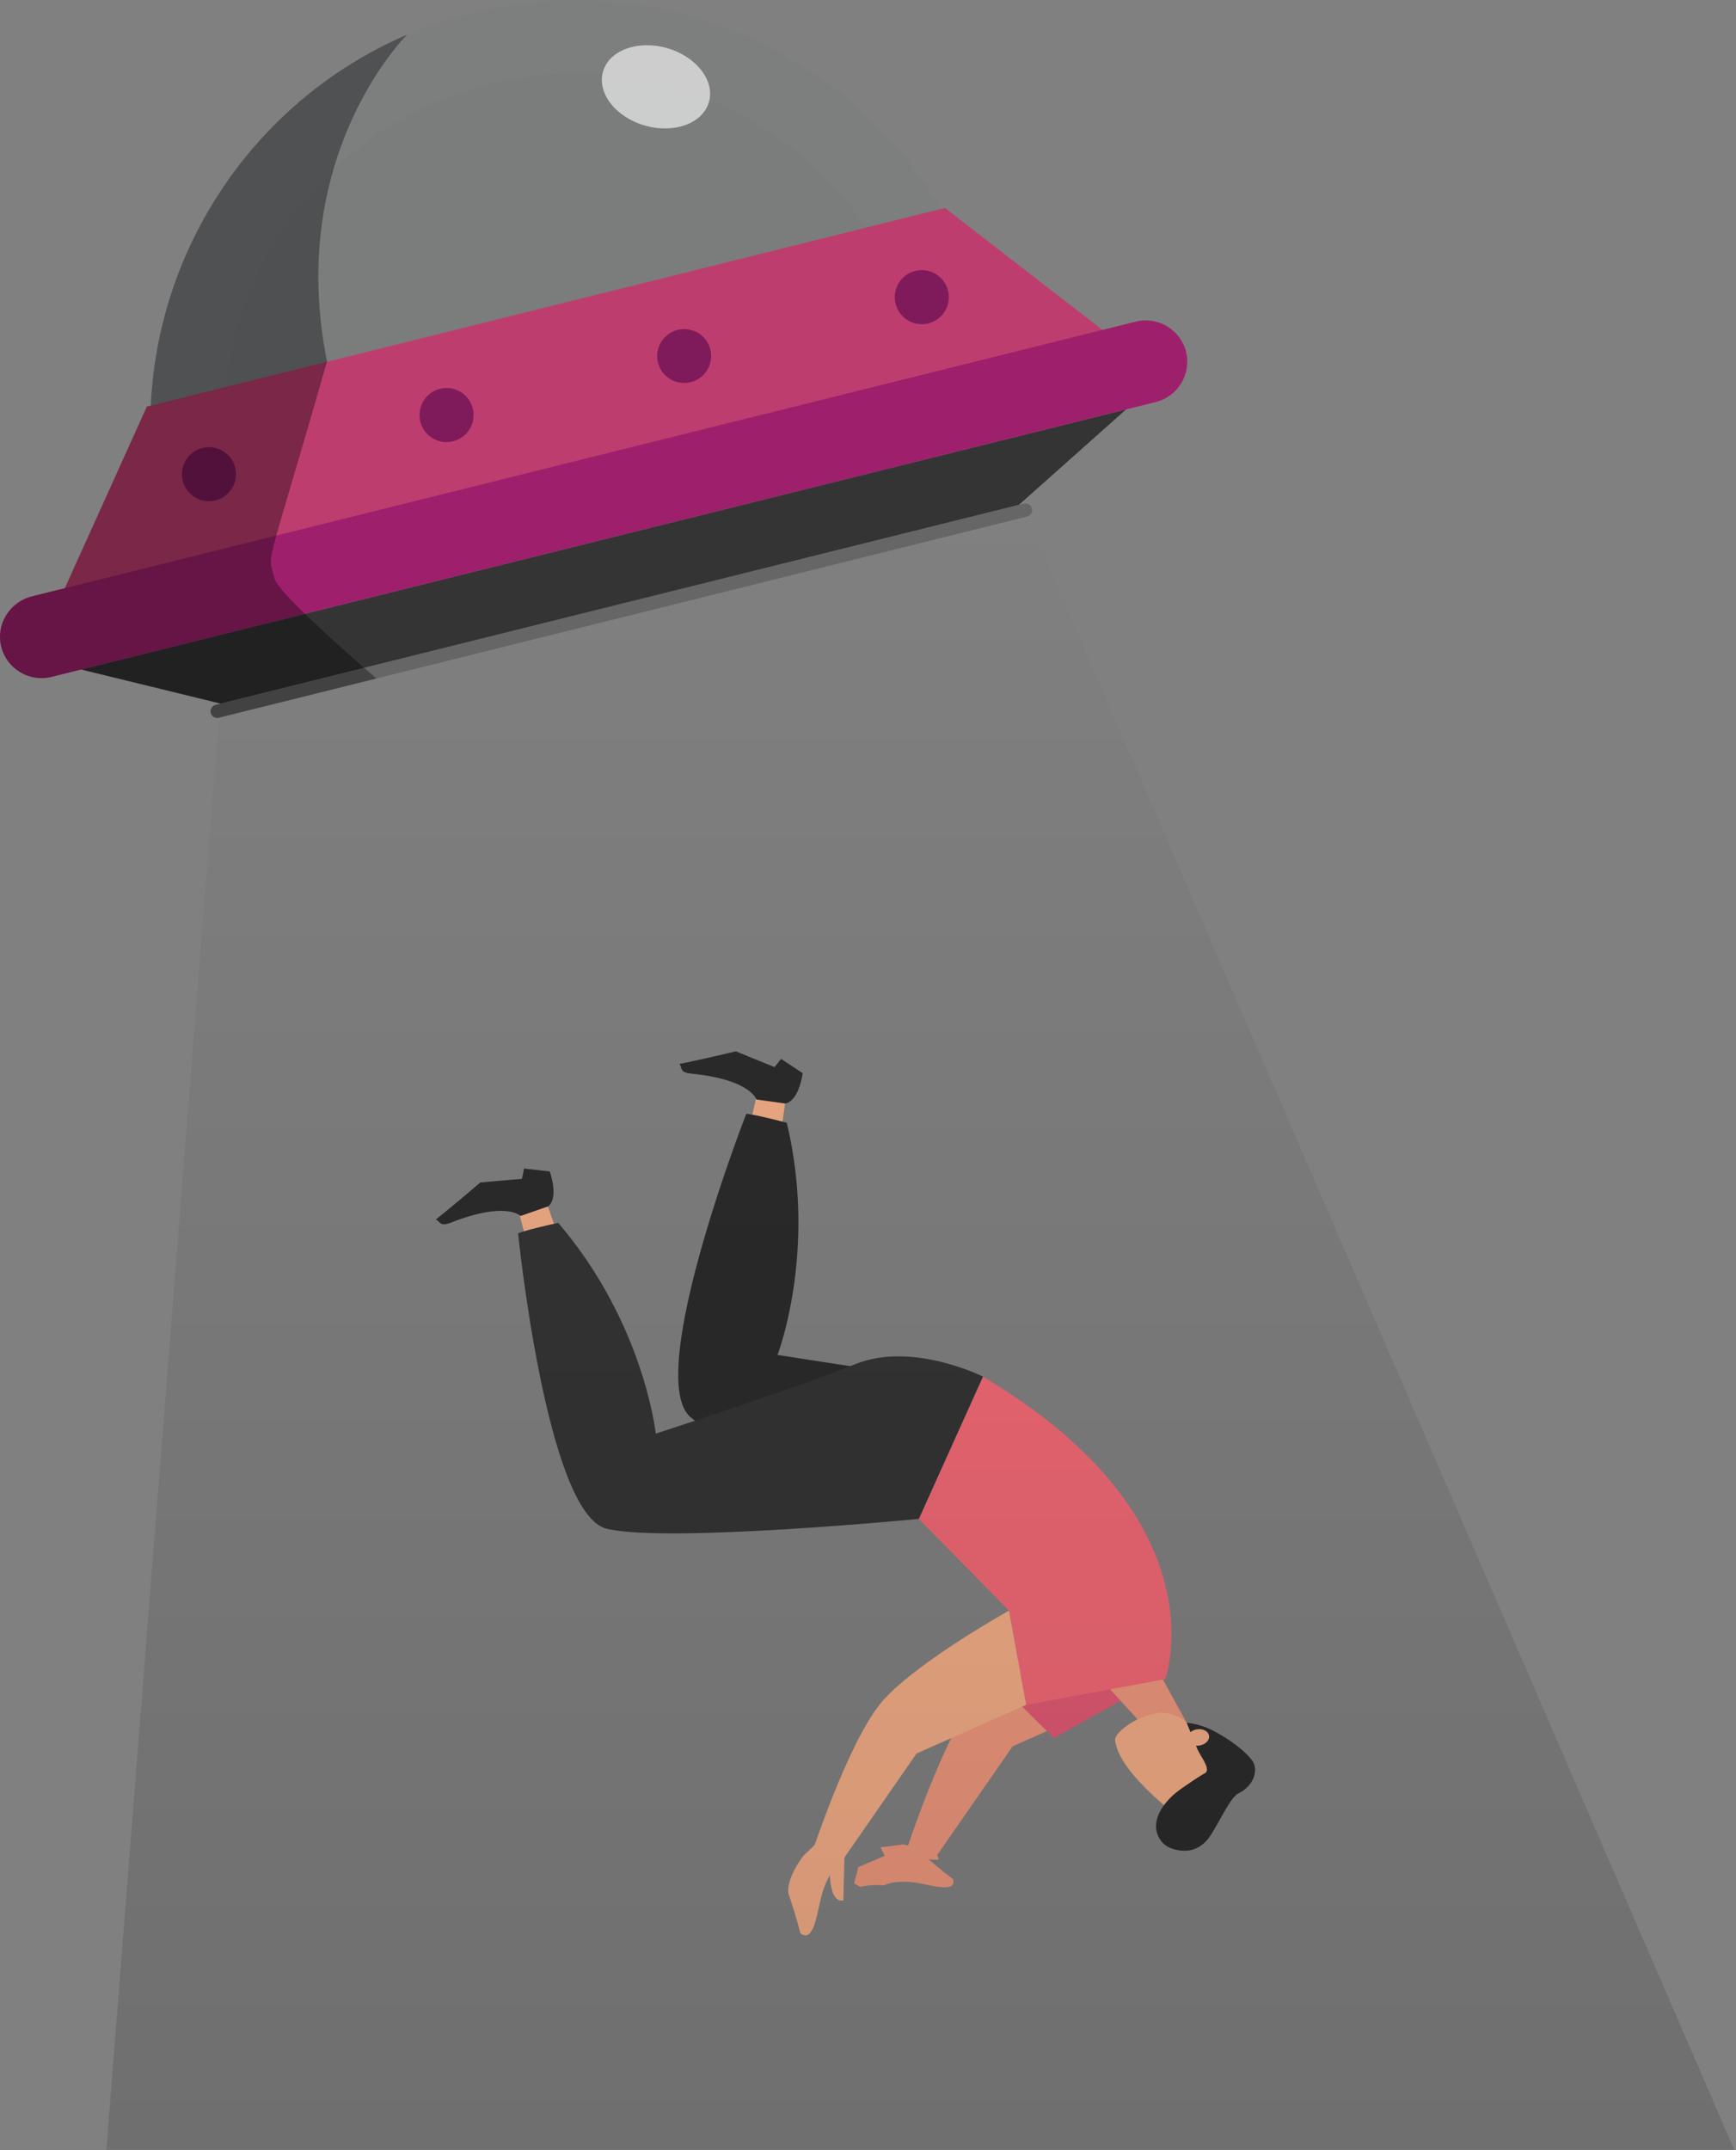 <svg xmlns="http://www.w3.org/2000/svg" width="273" height="338"><rect width="100%" height="100%" fill="#808080" stroke="none"/><defs><linearGradient id="a" x1="50%" x2="50%" y1="0%" y2="100%"><stop offset="0%" stop-opacity="0"/><stop offset="100%"/></linearGradient></defs><g fill="none" fill-rule="evenodd"><path fill="#EC967C" d="M142.916 290.457s.038-.114.158-.292a13.79 13.79 0 0 1-1.009-.225c-1.193.168-2.397.303-3.595.46.306.619.733 1.488.75 1.553l8.308.406s.346-.853-1.356-1.424c-1.702-.57-3.256-.478-3.256-.478"/><path fill="#EC967C" d="M173.776 252.053s-14.057 7.823-19.666 13.965c-5.608 6.141-11.879 25.818-11.879 25.818l5.082-.131 11.932-17.191 17.233-7.643-2.702-14.818"/><path fill="#DF5973" d="M181.558 264.375l-15.824 8.835-10.717-10.599 26.541 1.764"/><path fill="#F0AB85" d="M118.044 176.454l.91-4.104a4.034 4.034 0 0 1 4.348.455l.222.179-.574 4.15-4.906-.68"/><path fill="#2B2B2B" d="M152.568 217.305a28.105 28.105 0 0 0-1.981 7.014c-5.029 3.456-8.214 8.74-9.587 14.533-11.502-4.851-27.787-12.098-32.413-16.082-7.377-6.35 8.772-47.685 8.772-47.685s1.093.026 6.366 1.412c4.837 20.221-1.453 36.485-1.453 36.485s19.634 3.161 30.296 4.323m-33.626-44.467s-.892-3.133-10.182-4.06c-1.905-.191-1.423-.837-1.907-1.53 2.883-.557 8.872-1.981 8.872-1.981l6.081 2.478 1.026-1.296 3.395 2.252s-.548 4.315-2.714 4.77l-4.57-.633"/><path fill="#EC967C" d="M179.702 271.156l-5.167-5.636 6.342-5.132 5.74 10.43-6.915.338"/><path fill="#F0AB85" d="M176.864 271.539c-.744.587-1.363 1.225-1.507 1.799.184 4.818 9.08 11.542 9.08 11.542l4.599-1.136 2.378-6.09-4.037-5.941c-1.076-1.586-2.913-2.51-4.944-2.487-1.998.26-3.95 1.034-5.569 2.313"/><path fill="#2B2B2B" d="M188.282 274.917c.477 1.148 2.267 3.283 1.163 3.855-.806.418-3.34 2.15-4.169 2.768-1.972 1.471-4.913 4.865-2.674 7.866 1.119 1.5 3.54 1.71 4.748 1.407 1.186-.297 2.195-1.077 2.88-2.091 1.605-2.38 3.237-6.202 4.558-6.828 2.222-1.053 3.305-3.624 2.053-5.246-1.337-1.733-4.22-3.688-6.332-4.721a11.502 11.502 0 0 0-3.892-1.109l1.665 4.099"/><path fill="#F0AB85" d="M190.12 273.208c-.15.716-1.028 1.256-1.96 1.207-.932-.05-1.567-.671-1.416-1.388.15-.715 1.028-1.255 1.96-1.205.932.05 1.566.67 1.417 1.386M82.706 194.78l-1.06-4.067a4.034 4.034 0 0 1 4.076-1.578l.28.057 1.38 3.956-4.676 1.632"/><path fill="#EF6874" d="M183.234 263.955s9.219-25.04-28.654-47.558c-3.489 7.738-10.082 22.369-10.082 22.369l14.172 14.42 2.702 14.817 21.862-4.048"/><path fill="#F0AB85" d="M158.67 253.185s-14.057 7.823-19.666 13.964c-5.609 6.142-11.879 25.82-11.879 25.82l5.082-.132 11.932-17.192 17.233-7.642-2.702-14.818"/><path fill="#F0AB85" d="M131.974 292.913c-.352.263-1.475 1.277-2.507 4.182-.926 2.607-1.264 8.592-3.611 6.813-.704-2.917-1.88-6.257-1.88-6.257-.253-1.807 1.217-4.503 2.45-6.008l4.35-4.171s2.908.311 3.048.3l.163 1.263a14.167 14.167 0 0 0-2.013 3.878"/><path fill="#EC967C" d="M139.06 296.379c.32-.189 1.484-.729 4.162-.527 2.403.18 7.386 2.027 6.637-.48-2.168-1.595-4.54-3.717-4.54-3.717-1.4-.84-4.037-.618-5.634-.164l-4.704 2.005s-.616 2.437-.666 2.545l.98.577a12.03 12.03 0 0 1 3.766-.24"/><path fill="#F0AB85" d="M130.56 293.517s-.152.054-.398.21c-.048-.39-.119-.774-.2-1.154.33-1.406.618-2.821.934-4.23.782.299 1.881.715 1.964.73l-.236 9.64s-1.149.482-1.74-1.448c-.589-1.93-.324-3.748-.324-3.748"/><path fill="#343434" d="M154.58 216.397s-11.14-5.594-20.117-1.942c-8.976 3.652-31.34 10.908-31.34 10.908s-1.817-17.342-15.34-33.136c-5.326 1.17-6.31 1.647-6.31 1.647s4.472 44.151 13.932 46.44c9.46 2.29 49.093-1.548 49.093-1.548l10.082-22.37"/><path fill="#2B2B2B" d="M81.858 191.152s-2.223-2.382-10.915 1.028c-1.782.7-1.647-.096-2.394-.491 2.312-1.81 6.993-5.81 6.993-5.81l6.542-.566.323-1.621 4.048.456s1.48 4.091-.241 5.484l-4.356 1.52"/><path fill="url(#a)" d="M34.409 112.827l127.112-31.626 111.208 256.738h-256z" opacity=".131"/><path fill="#7B7C7C" d="M25.621 82.956C16.712 47.15 38.517 10.902 74.323 1.993c35.805-8.91 72.054 12.896 80.962 48.7L25.621 82.957z" opacity=".621"/><path fill="#7B7C7C" d="M36.781 80.18c-7.375-29.644 10.676-59.652 40.32-67.027 29.641-7.376 59.65 10.675 67.025 40.318L36.781 80.18z" opacity=".677"/><path fill="#BE3D6F" d="M174.124 52.448L9.801 93.333 23.093 63.92l125.505-31.227z"/><path fill="#343434" d="M12.764 105.243l164.324-40.885-16.875 15.02L34.71 110.604z"/><path fill="#9E206C" d="M181.767 63.195L8.087 106.408c-3.476.865-7.028-1.272-7.893-4.747-.865-3.476 1.272-7.028 4.747-7.893l173.68-43.212c3.476-.865 7.028 1.272 7.892 4.747.865 3.476-1.27 7.028-4.746 7.892"/><path fill="#666" d="M161.521 81.2L34.408 112.828a1.045 1.045 0 0 1-1.263-.76 1.045 1.045 0 0 1 .76-1.262L161.018 79.18a1.045 1.045 0 0 1 1.263.759 1.046 1.046 0 0 1-.76 1.263"/><path fill="#FEFEFE" d="M111.487 16.044c-.966 3.36-5.478 5.015-10.079 3.692-4.6-1.32-7.546-5.118-6.58-8.479.965-3.361 5.478-5.015 10.078-3.693 4.6 1.32 7.547 5.117 6.581 8.48" opacity=".623"/><path fill="#7F1B5A" d="M36.987 73.515a4.249 4.249 0 0 1-3.098 5.15 4.25 4.25 0 1 1 3.098-5.15m37.361-9.295a4.25 4.25 0 1 1-8.25 2.051 4.25 4.25 0 0 1 8.25-2.052m74.722-18.59a4.25 4.25 0 1 1-8.248 2.051 4.25 4.25 0 0 1 8.248-2.051m-37.36 9.295a4.25 4.25 0 1 1-8.249 2.053 4.25 4.25 0 0 1 8.248-2.053"/><path fill="#020203" d="M64.016 5.458C40.37 15.613 24.861 38.511 23.713 63.767l-.619.154-12.9 28.541-5.016 1.249C1.97 94.507-.33 97.513.04 100.797c.448 3.974 4.292 6.544 8.047 5.61l4.68-1.165 21.943 5.362-.804.2a1.045 1.045 0 0 0-.76 1.261c.14.558.707.9 1.264.76l24.782-6.165S43.804 93.486 43.177 90.965c-1.085-4.36-1.662.413 8.248-34.154C44.892 24.345 64.016 5.459 64.016 5.459" opacity=".359"/></g></svg>